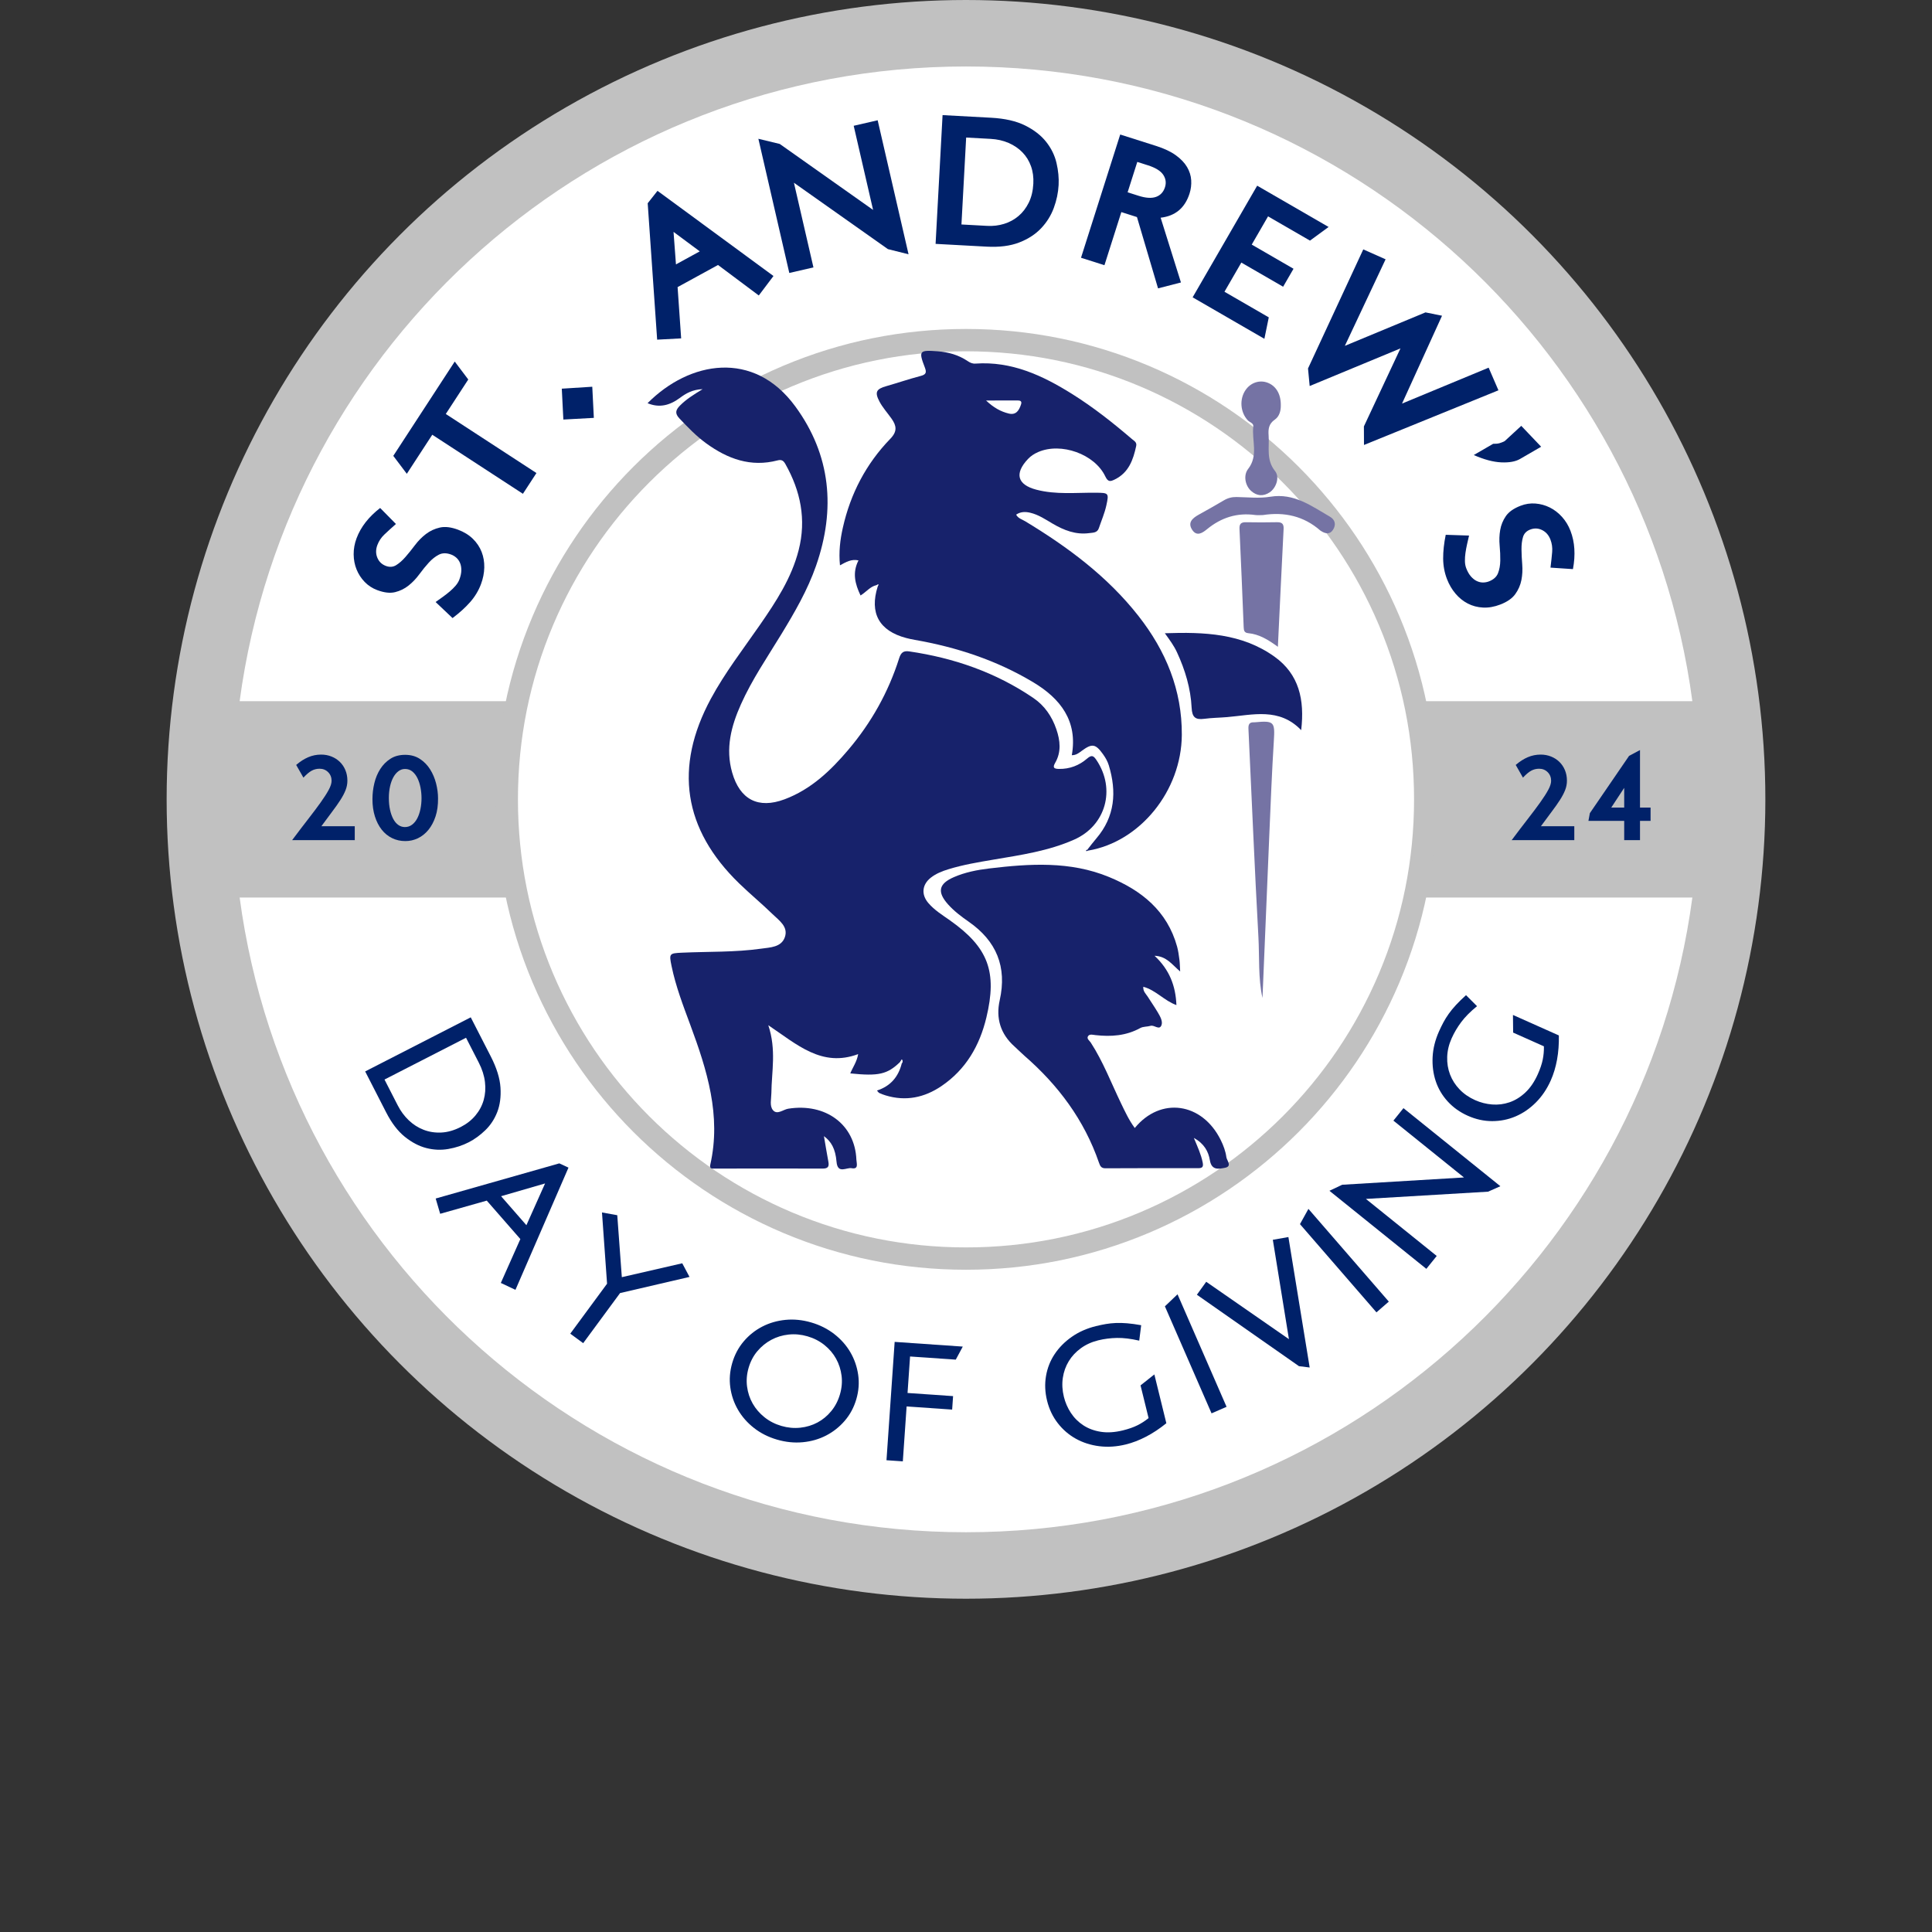 <?xml version="1.0" encoding="UTF-8"?>
<svg xmlns="http://www.w3.org/2000/svg" version="1.1" viewBox="0 0 1024 1024">
  <rect x="0" y="0" width="1024" height="1024" fill="#333333" stroke="none"/>
  <defs>
    <style>
      .cls-1 {
        fill: #002169;
      }

      .cls-2 {
        fill: #fdfdfe;
      }

      .cls-3 {
        fill: #c1c1c1;
      }

      .cls-4 {
        fill: #17226b;
      }

      .cls-5 {
        fill: #7573a4;
      }

      .cls-6 {
        fill: #fff;
      }
    </style>
  </defs>
  <!-- Generator: Adobe Illustrator 28.6.0, SVG Export Plug-In . SVG Version: 1.2.0 Build 709)  -->
  <g>
    <g id="Layer_1">
      <g>
        <circle class="cls-3" cx="512" cy="423.677" r="423.677"/>
        <g>
          <path class="cls-6" d="M896.985,371.644c-25.426-189.926-188.099-336.408-384.986-336.408S152.441,181.717,127.015,371.644h769.971,0Z"/>
          <path class="cls-6" d="M127.015,475.71c25.426,189.926,188.099,336.408,384.985,336.408s359.559-146.481,384.986-336.408H127.015Z"/>
        </g>
        <g>
          <g>
            <circle class="cls-6" cx="512" cy="423.677" r="243.398"/>
            <path class="cls-3" d="M512,672.991c-33.655,0-66.305-6.593-97.046-19.595-14.774-6.248-29.024-13.983-42.352-22.988-13.2-8.918-25.613-19.16-36.894-30.44-11.28-11.28-21.522-23.694-30.44-36.894-9.005-13.328-16.739-27.578-22.988-42.352-13.002-30.741-19.595-63.392-19.595-97.046s6.593-66.305,19.595-97.046c6.249-14.774,13.983-29.024,22.988-42.352,8.918-13.2,19.16-25.613,30.44-36.894,11.28-11.28,23.694-21.522,36.894-30.44,13.328-9.005,27.578-16.739,42.352-22.988,30.741-13.002,63.392-19.595,97.046-19.595s66.305,6.593,97.046,19.595c14.774,6.249,29.024,13.983,42.352,22.988,13.2,8.918,25.613,19.16,36.894,30.44,11.28,11.28,21.522,23.694,30.44,36.894,9.005,13.328,16.739,27.578,22.988,42.352,13.002,30.741,19.595,63.392,19.595,97.046s-6.593,66.305-19.595,97.046c-6.249,14.774-13.983,29.024-22.988,42.352-8.918,13.2-19.16,25.613-30.44,36.894s-23.694,21.522-36.894,30.44c-13.328,9.005-27.578,16.739-42.352,22.988-30.741,13.002-63.392,19.595-97.046,19.595h0ZM512,186.194c-32.062,0-63.163,6.278-92.437,18.66-14.071,5.951-27.642,13.318-40.338,21.895-12.576,8.497-24.403,18.255-35.151,29.002-10.748,10.748-20.506,22.575-29.002,35.151-8.577,12.695-15.943,26.267-21.895,40.338-12.382,29.274-18.66,60.375-18.66,92.437s6.278,63.163,18.66,92.437c5.951,14.071,13.318,27.642,21.895,40.338,8.497,12.576,18.255,24.403,29.002,35.151,10.748,10.748,22.575,20.506,35.151,29.002,12.695,8.577,26.267,15.943,40.338,21.895,29.274,12.382,60.375,18.66,92.437,18.66s63.163-6.278,92.437-18.66c14.071-5.951,27.642-13.318,40.338-21.895,12.576-8.497,24.403-18.255,35.151-29.002,10.748-10.748,20.506-22.575,29.002-35.151,8.577-12.695,15.943-26.267,21.895-40.338,12.382-29.274,18.66-60.375,18.66-92.437s-6.278-63.163-18.66-92.437c-5.951-14.071-13.318-27.642-21.895-40.338-8.497-12.576-18.255-24.403-29.002-35.151-10.748-10.748-22.575-20.505-35.151-29.002-12.695-8.577-26.267-15.943-40.338-21.895-29.274-12.382-60.375-18.66-92.437-18.66h0Z"/>
          </g>
          <g>
            <path class="cls-4" d="M477.061,562.881c-6.723,6.523-11.339,7.602-26.395,6.042,1.326-3.263,3.495-6.128,4.179-10.224-19.276,7.193-32.417-5.105-47.63-15.313,4.363,13.086,1.747,24.591,1.628,36.046-.031,3.053-1.055,6.718.85,8.976,2.245,2.663,5.391-.344,8.104-.774,19.81-3.134,35.375,8.373,36.107,27.018.073,1.86,1.365,5.245-2.522,4.517-2.743-.514-7.422,3.26-8.001-3.418-.602-6.947-2.838-10.743-6.677-13.571.784,4.553,1.508,9.027,2.342,13.48.473,2.521-.046,3.729-3.01,3.715-19.092-.085-38.185-.017-57.277-.004-1.365,0-2.808.219-2.291-2.066,5.894-26.063-1.737-50.191-10.618-74.153-3.78-10.199-7.689-20.366-9.898-31.069-1.381-6.689-1.255-6.832,5.612-7.143,13.953-.632,27.972-.172,41.844-2.124,4.78-.673,10.719-.696,12.589-6.118,1.925-5.579-3.148-8.887-6.568-12.225-5.73-5.591-11.936-10.695-17.681-16.271-29.593-28.723-34.571-61.56-14.972-97.864,7.467-13.832,17.083-26.237,25.993-39.11,8.541-12.34,16.769-24.854,20.54-39.658,4.136-16.235,1.035-31.352-7.092-45.712-1.011-1.787-2.078-2.363-4.076-1.84-14.206,3.722-26.479-.783-37.838-9.038-5.267-3.828-9.736-8.494-14.199-13.206-2.513-2.653-2.017-4.474.302-6.815,3.255-3.285,7.097-5.73,12.004-8.696-5.374.18-8.92,2.298-11.979,4.579-5.438,4.057-10.958,5.473-17.214,2.857,22.244-22.382,56.256-28.42,78.301,1.696,18.887,25.801,21.465,54.479,11.015,84.45-4.507,12.925-11.342,24.699-18.429,36.337-7.429,12.202-15.537,24.023-21.397,37.121-5.174,11.561-8.289,23.422-4.647,36.159,4.088,14.296,13.781,19.426,27.785,14.182,13.99-5.24,24.471-15.232,33.9-26.387,12.111-14.329,21.144-30.444,26.812-48.34.972-3.07,2.305-4.105,5.364-3.658,23.721,3.471,45.872,11.144,65.785,24.692,5.955,4.052,9.875,9.798,12.192,16.603,2.041,5.993,2.691,12.003-.644,17.775-1.477,2.556-.616,3.169,1.963,3.217,5.739.108,10.786-1.854,14.993-5.506,2.474-2.148,3.446-1.403,4.96.855,10.301,15.361,4.956,34.627-11.749,42.073-13.691,6.103-28.37,8.2-42.964,10.67-8.049,1.363-16.11,2.707-23.935,5.13-3.267,1.012-6.438,2.276-9.15,4.399-4.641,3.634-5.215,8.877-1.389,13.395,3.228,3.812,7.49,6.411,11.52,9.26,20.298,14.345,25.132,27.206,19.286,51.516-3.589,14.926-10.86,27.519-23.772,36.281-9.049,6.142-18.941,8.229-29.64,4.958-1.136-.348-2.259-.765-3.336-1.263-.41-.189-.673-.693-1.239-1.31,7.239-2.334,11.375-7.318,13.146-14.383.474-.693.54-1.391.034-2.099-.307.453-.614.907-.921,1.36h.003Z"/>
            <path class="cls-4" d="M464.535,310.141c-3.317.724-5.302,3.538-8.421,5.476-2.921-6.105-4.454-12.046-1.096-18.597-3.678-.827-6.476.782-9.814,2.611-.71-7.083.093-13.573,1.518-19.93,4.033-18,12.326-33.9,25.158-47.132,3.802-3.92,3.293-6.91.704-10.608-2.144-3.063-4.739-5.876-6.461-9.153-2.646-5.035-1.662-6.632,3.696-8.16,6.048-1.725,12.009-3.776,18.09-5.367,2.872-.751,3.328-1.77,2.272-4.514-3.403-8.843-2.925-9.31,6.769-8.572,5.71.434,11.053,1.911,15.835,5.122,1.302.874,2.551,1.516,4.222,1.398,19.16-1.346,35.535,6.275,51.191,16.074,11.289,7.066,21.707,15.309,31.811,23.958,1.11.95,2.628,1.642,2.196,3.642-1.585,7.346-3.964,14.145-11.377,17.751-2.199,1.07-3.528,1.484-4.979-1.595-5.623-11.929-23.509-18.214-35.603-12.949-2.066.899-3.902,2.084-5.436,3.718-7.206,7.683-5.625,13.563,4.432,16.219,10.389,2.744,21.01,1.523,31.547,1.621,6.788.063,7.063.085,5.595,6.737-.909,4.121-2.625,8.064-3.982,12.086-.847,2.511-3.182,2.327-5.088,2.584-7.114.96-13.4-1.5-19.39-5.019-3.811-2.238-7.514-4.758-11.884-5.784-2.506-.588-5.089-.613-7.46,1.006,1.015,1.987,3.135,2.508,4.803,3.517,22.587,13.666,43.589,29.227,60.038,50.207,14.503,18.498,23.127,39.224,22.968,63.036-.198,29.668-22.139,56.668-49.573,61.301-.165-.161-.328-.32-.492-.481,1.57-1.974,3.078-3.999,4.718-5.912,9.96-11.623,10.896-24.807,6.641-38.822-.627-2.067-1.777-4.061-3.043-5.833-4.012-5.616-5.853-5.816-11.324-1.793-1.471,1.082-2.944,2.317-5.236,2.286,3.237-18.14-6.053-30.004-20.335-38.585-19.411-11.663-40.655-18.668-62.94-22.547-1.503-.261-3-.585-4.475-.975-14.379-3.797-19.582-13.223-15.112-27.34.132-.368.267-.736.401-1.102-.362.141-.724.281-1.086.421v-.002ZM522.636,212.279c4.037,3.813,7.802,5.885,12.057,6.914,3.926.95,5.482-1.787,6.495-4.91.523-1.613-.381-2.046-1.854-2.035-5.205.043-10.411.025-16.699.031h0Z"/>
            <path class="cls-4" d="M625.508,514.904c-4.421-3.75-7.151-8.052-13.572-8.329,7.867,7.374,11.18,15.866,11.59,26.141-6.464-2.319-10.845-7.884-17.559-9.712-.189,2.498,1.357,3.7,2.286,5.16,1.824,2.867,3.768,5.661,5.495,8.584,1.216,2.06,2.67,4.668,1.824,6.71-1.145,2.764-3.754-.34-5.752.253-1.781.529-3.893.312-5.447,1.168-7.52,4.145-15.511,4.679-23.795,3.747-1.288-.145-3-.678-3.833.484-1.005,1.401.706,2.435,1.376,3.469,6.518,10.041,10.752,21.21,15.914,31.92,2.209,4.583,4.334,9.219,7.417,13.37,13.638-16.672,35.638-13.606,45.534,6.315,1.422,2.862,2.611,6.011,3.01,9.142.22,1.726,3.281,4.911-.818,5.645-3.13.56-7.006,1.533-7.915-4.013-.76-4.638-3.049-8.842-8.497-11.841,2.042,4.899,3.845,8.791,4.684,13.034.468,2.364-.18,3.019-2.469,3.014-16.36-.039-32.721-.03-49.081.053-2.204.011-2.794-1.139-3.413-2.936-7.801-22.643-21.598-41.125-39.535-56.717-1.799-1.564-3.45-3.298-5.231-4.883-7.444-6.629-9.985-14.989-7.859-24.504,3.96-17.722-1.708-31.398-16.437-41.656-3.913-2.726-7.743-5.6-10.941-9.179-5.888-6.59-4.982-10.93,3.072-14.43,5.982-2.6,12.349-3.843,18.776-4.609,21.432-2.555,42.85-3.963,63.455,4.521,17.234,7.097,30.85,17.961,36.09,36.872.632,2.282.93,4.667,1.247,7.023.225,1.672.221,3.374.384,6.184h0Z"/>
            <path class="cls-4" d="M617.395,335.634c20.848-.717,40.792.03,58.099,12.402,13.051,9.329,16.054,22.862,14.159,38.962-11.675-12.136-25.651-8.076-39.196-6.921-4.068.347-8.172.374-12.212.913-4.698.626-6.414-.85-6.656-5.866-.496-10.265-3.449-20.05-7.77-29.403-1.575-3.409-3.768-6.413-6.425-10.085v-.002Z"/>
            <path class="cls-5" d="M677.304,342.822c-5.152-3.768-9.934-6.684-15.712-7.226-2.079-.194-2.345-1.422-2.415-3.136-.698-17.365-1.406-34.73-2.221-52.089-.127-2.707.819-3.636,3.466-3.578,5.452.118,10.911.094,16.364-.008,2.565-.048,3.693.758,3.55,3.543-1.058,20.563-2.009,41.131-3.033,62.496h0Z"/>
            <path class="cls-5" d="M669.135,528.935c-2.338-10.599-1.551-21.553-2.153-32.392-2.038-36.706-3.527-73.443-5.279-110.165-.109-2.291.386-3.672,2.952-3.535.169.009.341-.009.51-.025,10.179-.941,10.634-.204,9.999,9.869-1.028,16.305-1.659,32.636-2.364,48.96-1.234,28.572-2.397,57.147-3.59,85.72-.023.551-.052,1.102-.074,1.57h0Z"/>
            <path class="cls-5" d="M678.849,214.673c.071,2.68-.564,5.939-3.183,7.739-3.231,2.221-3.521,5.046-3.278,8.358.47,6.387-1.373,12.946,3.408,18.883,2.634,3.27.585,9.021-2.852,11.305-3.393,2.254-6.8,1.937-9.822-.751-3.153-2.804-4.234-8.268-1.583-11.669,5.531-7.096,1.871-15.046,2.732-22.546.199-1.734-1.95-2.161-2.952-3.25-3.955-4.286-4.476-11.189-1.134-16.037,2.689-3.903,7.381-5.471,11.621-3.883,4.435,1.661,7.085,5.924,7.043,11.851h0Z"/>
            <path class="cls-5" d="M669.413,272.989c-1.363.002-2.748.162-4.085-.022-9.643-1.328-18.034,1.344-25.529,7.478-2.333,1.909-5.428,4.141-7.893.418-2.587-3.907.156-6.237,3.418-8.061,4.457-2.493,8.929-4.963,13.312-7.58,2.13-1.271,4.296-1.831,6.774-1.79,5.959.099,12.052.815,17.854-.147,12.603-2.091,21.792,4.933,31.586,10.548,2.814,1.614,3.418,4.282,1.648,7.001-1.665,2.559-3.995,2.085-6.256.64-.143-.092-.307-.158-.433-.269-8.79-7.701-19.05-9.966-30.395-8.216h0Z"/>
            <path class="cls-4" d="M576.817,450.825c-.376.105-1.033.372-1.082.288-.341-.588.215-.634.59-.769.164.161.328.32.492.481Z"/>
            <path class="cls-2" d="M477.061,562.881c.307-.453.614-.907.921-1.36.506.708.44,1.407-.034,2.099-.295-.246-.591-.492-.887-.739h0Z"/>
            <path class="cls-2" d="M464.535,310.141c.362-.141.724-.281,1.086-.421-.134.367-.269.734-.401,1.102-.227-.226-.456-.453-.684-.682h0Z"/>
          </g>
        </g>
        <g>
          <path class="cls-1" d="M209.855,277.723c-2.461,2.171-4.519,4.048-6.175,5.627-1.656,1.581-2.878,3.425-3.667,5.534-.879,2.351-.889,4.581-.027,6.689.861,2.109,2.376,3.568,4.546,4.38,1.989.744,3.812.601,5.468-.429,1.657-1.029,3.297-2.478,4.922-4.344s3.293-3.937,5.006-6.219c1.712-2.28,3.651-4.252,5.819-5.915s4.623-2.806,7.364-3.431c2.742-.624,5.951-.248,9.628,1.126,3.196,1.195,5.835,2.818,7.919,4.868,2.084,2.052,3.625,4.363,4.622,6.934.996,2.572,1.462,5.323,1.398,8.253-.065,2.931-.65,5.873-1.754,8.826-1.285,3.436-3.186,6.59-5.702,9.462s-5.639,5.708-9.365,8.506l-8.979-8.511c1.212-.851,2.477-1.753,3.794-2.704,1.318-.95,2.554-1.913,3.709-2.89,1.155-.976,2.19-1.998,3.104-3.065.914-1.066,1.585-2.172,2.013-3.318.676-1.809,1.016-3.45,1.018-4.928.002-1.475-.236-2.768-.716-3.874-.478-1.106-1.133-2.022-1.963-2.744-.828-.722-1.725-1.264-2.691-1.624-2.471-.923-4.641-.91-6.508.04-1.866.951-3.643,2.348-5.329,4.191-1.685,1.844-3.37,3.912-5.05,6.202-1.681,2.292-3.575,4.281-5.683,5.965-2.107,1.686-4.486,2.857-7.137,3.515-2.65.658-5.814.3-9.492-1.076-2.591-.969-4.815-2.419-6.67-4.349-1.854-1.931-3.283-4.129-4.283-6.6-1-2.468-1.515-5.135-1.544-7.998-.028-2.861.486-5.709,1.546-8.543,2.232-5.968,6.396-11.316,12.493-16.045l8.369,8.488h0Z"/>
          <path class="cls-1" d="M248.19,201.137l-11.91,18.28,48.045,31.303-7.167,11.001-48.045-31.303-13.491,20.706-7.169-9.51,32.568-49.986,7.169,9.51h0Z"/>
          <path class="cls-1" d="M314.748,221.48l-16.158.889-.827-16.365,16.153-1.025.832,16.501Z"/>
          <path class="cls-1" d="M409.953,146.286l-7.778,10.319-21.611-16.161-21.425,11.726,1.888,27.176-12.723.681-5.011-72.296,5.197-6.591,61.465,45.147h0ZM356.986,122.9l1.288,17.233,12.618-6.905-13.906-10.327h0Z"/>
          <path class="cls-1" d="M481.542,134.772l-10.932-2.731-49.815-35.181,10.341,44.872-12.794,2.948-16.389-71.118,11.33,2.738,49.468,34.963-10.276-44.59,12.7-2.927,16.368,71.024h0Z"/>
          <path class="cls-1" d="M525.317,62.403c7.326.397,13.343,1.772,18.049,4.121,4.707,2.35,8.417,5.242,11.131,8.676s4.541,7.175,5.482,11.222c.941,4.048,1.31,7.935,1.108,11.662-.219,4.049-1.067,8.08-2.54,12.092-1.475,4.013-3.716,7.615-6.725,10.801-3.01,3.189-6.883,5.702-11.623,7.539-4.741,1.837-10.484,2.574-17.232,2.208l-27.087-1.468,3.7-68.248,25.738,1.395h0ZM509.585,118.977l13.688.742c3.085.167,6.052-.187,8.904-1.064,2.852-.875,5.391-2.253,7.62-4.131,2.228-1.876,4.049-4.243,5.461-7.1,1.412-2.856,2.222-6.212,2.431-10.068.181-3.341-.232-6.425-1.239-9.251-1.007-2.825-2.517-5.276-4.532-7.351-2.015-2.075-4.455-3.737-7.319-4.989-2.866-1.25-6.066-1.972-9.599-2.164l-12.917-.7-2.497,46.077h0Z"/>
          <path class="cls-1" d="M612.775,77.352c4.292,1.365,7.769,3.012,10.433,4.939,2.662,1.927,4.651,4.012,5.964,6.253s2.042,4.567,2.188,6.977c.145,2.411-.143,4.751-.865,7.019-2.439,7.668-7.549,11.951-15.332,12.851l10.763,34.32-12.139,3.13-11.178-37.795-8.279-2.633-8.953,28.151-12.42-3.95,20.774-65.317,19.043,6.056h0ZM597.665,101.924l5.796,1.844c3.864,1.229,6.959,1.421,9.289.573,2.329-.846,3.903-2.558,4.722-5.133.741-2.33.426-4.525-.946-6.582s-4.082-3.73-8.129-5.017l-5.612-1.785-5.121,16.099h0Z"/>
          <path class="cls-1" d="M694.324,127.533l-22.231-12.853-8.649,14.96,22.147,12.805-5.509,9.528-22.147-12.805-8.939,15.462,23.484,13.578-2.332,11.364-38.027-21.985,34.209-59.171,37.86,21.888-9.867,7.231v-.002Z"/>
          <path class="cls-1" d="M694.155,204.6l-.881-9.306,29.289-63.109,11.83,5.253-21.593,45.872,42.736-17.739,8.768,1.769-21.199,46.564,45.906-19.033,5.19,11.999-71.258,28.973-.05-9.834,19.373-41.347-48.111,19.938h0Z"/>
          <path class="cls-1" d="M805.649,243.263c-2.395,1.388-5.711,1.988-9.946,1.802-4.236-.187-9.097-1.48-14.578-3.882l10.274-5.953c1.357.031,2.468-.074,3.333-.314.865-.242,1.786-.607,2.765-1.101l8.8-8.112,10.544,11.073-11.193,6.486h0Z"/>
          <path class="cls-1" d="M821.799,300.844c.4-3.258.693-6.027.885-8.307.189-2.281-.12-4.472-.93-6.574-.903-2.342-2.376-4.017-4.418-5.022-2.044-1.007-4.146-1.092-6.307-.259-1.982.764-3.25,2.08-3.806,3.95-.556,1.87-.822,4.041-.799,6.516s.15,5.131.383,7.974c.232,2.842.091,5.604-.427,8.287s-1.595,5.167-3.231,7.453c-1.638,2.286-4.287,4.136-7.949,5.547-3.184,1.227-6.235,1.765-9.155,1.614-2.921-.151-5.607-.857-8.059-2.118-2.453-1.263-4.627-3.011-6.522-5.245-1.896-2.236-3.412-4.824-4.545-7.766-1.319-3.423-1.991-7.044-2.014-10.863-.023-3.819.429-8.013,1.36-12.577l12.365.407c-.342,1.441-.689,2.956-1.043,4.54-.356,1.585-.641,3.126-.856,4.623-.217,1.497-.312,2.948-.288,4.353.024,1.403.256,2.677.696,3.819.694,1.801,1.529,3.255,2.509,4.361.977,1.106,2.013,1.914,3.106,2.424,1.092.51,2.189.76,3.289.75,1.099-.01,2.13-.2,3.091-.57,2.462-.949,4.075-2.398,4.842-4.349.765-1.95,1.167-4.174,1.205-6.672.036-2.497-.075-5.162-.338-7.991-.263-2.831-.166-5.574.292-8.234.458-2.66,1.459-5.115,3.006-7.366,1.546-2.251,4.151-4.083,7.814-5.495,2.582-.995,5.207-1.386,7.876-1.173s5.196.91,7.584,2.094c2.386,1.183,4.541,2.836,6.463,4.958,1.92,2.121,3.426,4.593,4.514,7.416,2.291,5.945,2.726,12.709,1.303,20.293l-11.894-.795h0Z"/>
        </g>
        <g>
          <path class="cls-1" d="M237.668,608.978c-3.893.681-7.794.518-11.702-.488-3.91-1.005-7.713-2.999-11.412-5.98-3.701-2.98-6.995-7.294-9.886-12.935l-11.117-21.694,55.955-28.673,10.611,20.708c3.116,6.081,4.832,11.582,5.149,16.504.316,4.922-.259,9.263-1.725,13.023-1.467,3.761-3.587,6.974-6.36,9.64-2.774,2.666-5.692,4.785-8.757,6.354-3.279,1.681-6.866,2.86-10.757,3.541h.002ZM252.02,591.197c2.057-2.473,3.508-5.205,4.351-8.195.842-2.991,1.065-6.166.668-9.524-.398-3.359-1.48-6.763-3.249-10.215l-6.78-13.23-43.216,22.145,7.032,13.723c1.543,3.012,3.48,5.634,5.811,7.864,2.329,2.23,4.955,3.91,7.877,5.042,2.921,1.131,6.054,1.619,9.401,1.46,3.346-.158,6.793-1.146,10.34-2.964,3.116-1.597,5.705-3.634,7.764-6.105h0Z"/>
          <path class="cls-1" d="M265.448,679.99l10.349-23.266-17.8-20.374-24.695,6.985-2.382-8.096,65.529-18.63,4.857,2.255-28.103,64.771-7.756-3.645h0ZM288.903,627.249l-23.322,6.766,13.426,15.367,9.896-22.134Z"/>
          <path class="cls-1" d="M328.649,685.355l-19.555,26.553-6.84-5.038,19.502-26.48-2.693-37.763,8.097,1.462,2.421,32.837,32.023-7.358,3.853,7.226-36.807,8.56h0Z"/>
          <path class="cls-1" d="M447.755,753.014c-2.813,3.27-6.107,5.88-9.88,7.831-3.776,1.952-7.904,3.139-12.387,3.562-4.484.422-9.03-.037-13.64-1.381s-8.676-3.395-12.201-6.152c-3.524-2.757-6.355-5.972-8.489-9.646-2.136-3.673-3.495-7.639-4.081-11.9-.586-4.259-.245-8.564,1.023-12.913,1.268-4.348,3.293-8.162,6.075-11.44,2.783-3.278,6.061-5.892,9.836-7.844,3.774-1.95,7.888-3.141,12.343-3.574,4.454-.431,8.986.024,13.595,1.368,4.61,1.344,8.69,3.399,12.245,6.165,3.553,2.767,6.397,5.986,8.533,9.659,2.134,3.674,3.509,7.644,4.126,11.913.615,4.269.289,8.577-.979,12.926-1.268,4.348-3.308,8.158-6.12,11.427h0ZM446.052,729.162c-.405-3.232-1.374-6.234-2.905-9.009-1.533-2.774-3.598-5.201-6.197-7.28-2.601-2.079-5.584-3.61-8.953-4.592s-6.708-1.295-10.018-.938c-3.311.356-6.372,1.289-9.183,2.796-2.813,1.509-5.272,3.512-7.379,6.012-2.108,2.5-3.651,5.433-4.631,8.795-.981,3.364-1.259,6.68-.832,9.949.425,3.27,1.422,6.282,2.993,9.035,1.569,2.755,3.653,5.17,6.254,7.25,2.599,2.079,5.584,3.61,8.953,4.592s6.707,1.294,10.018.938c3.309-.357,6.35-1.278,9.126-2.765,2.774-1.488,5.204-3.499,7.29-6.038,2.086-2.537,3.619-5.487,4.599-8.851.981-3.362,1.269-6.661.864-9.893h0Z"/>
          <path class="cls-1" d="M506.579,720.636l-24.227-1.672-1.335,19.342,24.135,1.666-.493,7.14-24.135-1.666-2.009,29.103-8.659-.597,4.329-62.724,36.109,2.492-3.717,6.918v-.002Z"/>
          <path class="cls-1" d="M607.468,761.451c-3.614,1.883-7.207,3.264-10.781,4.142-4.828,1.187-9.506,1.496-14.037.93-4.531-.566-8.662-1.883-12.393-3.952-3.732-2.068-6.937-4.825-9.615-8.272-2.68-3.446-4.574-7.427-5.683-11.944-1.096-4.457-1.278-8.813-.549-13.066.729-4.252,2.265-8.128,4.607-11.627,2.341-3.498,5.365-6.543,9.071-9.132,3.705-2.59,7.98-4.48,12.822-5.669,1.793-.441,3.526-.804,5.199-1.091,1.672-.285,3.434-.47,5.284-.552,1.849-.081,3.859-.03,6.027.151,2.168.183,4.645.523,7.429,1.019l-1.032,8.183c-4.435-1.024-8.373-1.503-11.81-1.437-3.439.068-6.742.491-9.909,1.269-3.467.852-6.532,2.243-9.196,4.172-2.664,1.93-4.809,4.229-6.435,6.899-1.626,2.67-2.677,5.618-3.151,8.844-.476,3.227-.287,6.57.563,10.03.75,3.051,1.985,5.888,3.708,8.512,1.722,2.625,3.907,4.809,6.555,6.552,2.646,1.745,5.735,2.899,9.265,3.461,3.528.564,7.447.316,11.75-.741,2.989-.734,5.543-1.626,7.663-2.675,2.119-1.048,4.102-2.329,5.95-3.841l-4.259-17.332,7.32-5.81,6.356,25.866c-3.532,2.859-7.104,5.23-10.718,7.111h-.002Z"/>
          <path class="cls-1" d="M642.149,749.106l-24.726-56.723,6.689-6.375,25.992,59.629-7.956,3.468h0Z"/>
          <path class="cls-1" d="M694.158,724.802l-5.682-.702-54.104-37.86,4.948-6.868,43.839,30.409-8.534-52.667,8.253-1.454,11.28,69.142Z"/>
          <path class="cls-1" d="M729.543,695.569l-40.532-46.754,4.481-8.081,42.609,49.151-6.559,5.686h0Z"/>
          <path class="cls-1" d="M788.705,631.611l-64.747,3.84,37.535,30.233-5.503,6.832-51.364-41.372,6.768-3.203,64.534-3.864-37.394-30.12,5.329-6.616,51.364,41.372-6.521,2.898h0Z"/>
          <path class="cls-1" d="M825.268,561.63c-.731,4.009-1.845,7.694-3.345,11.055-2.026,4.54-4.651,8.424-7.878,11.654s-6.802,5.685-10.724,7.361c-3.923,1.678-8.067,2.516-12.432,2.517-4.366.002-8.671-.946-12.919-2.841-4.191-1.87-7.743-4.397-10.654-7.584-2.91-3.184-5.028-6.776-6.354-10.772-1.326-3.995-1.874-8.251-1.646-12.767.228-4.515,1.359-9.049,3.39-13.603.752-1.686,1.528-3.277,2.329-4.775.801-1.496,1.735-3,2.806-4.512,1.071-1.51,2.343-3.065,3.818-4.666,1.475-1.6,3.264-3.346,5.364-5.241l5.829,5.835c-3.53,2.874-6.324,5.689-8.381,8.445-2.056,2.758-3.749,5.624-5.078,8.603-1.455,3.261-2.237,6.535-2.348,9.822-.11,3.288.39,6.392,1.499,9.313,1.111,2.923,2.794,5.561,5.049,7.915,2.257,2.356,5.012,4.257,8.266,5.71,2.869,1.279,5.867,2.046,8.996,2.295,3.13.251,6.195-.133,9.196-1.155,3.001-1.019,5.807-2.751,8.417-5.193,2.611-2.44,4.818-5.686,6.624-9.734,1.254-2.81,2.118-5.375,2.588-7.692.472-2.317.678-4.667.617-7.054l-16.299-7.272-.097-9.345,24.324,10.852c.091,4.543-.23,8.819-.961,12.826l.003.002Z"/>
        </g>
        <g>
          <path class="cls-1" d="M156.984,405.425c2.099-1.805,4.228-3.169,6.392-4.093,2.161-.923,4.44-1.385,6.833-1.385,1.931,0,3.747.337,5.447,1.008,1.7.672,3.18,1.617,4.44,2.834,1.259,1.218,2.246,2.676,2.959,4.377.713,1.7,1.071,3.58,1.071,5.636,0,1.68-.315,3.327-.944,4.943-.63,1.616-1.543,3.359-2.739,5.226-1.197,1.868-2.645,3.926-4.345,6.171-1.7,2.247-3.621,4.839-5.762,7.777h17.694v7.368h-33.186c3.106-4.157,5.951-7.892,8.532-11.209,2.582-3.316,4.785-6.254,6.612-8.816,1.826-2.56,3.243-4.775,4.25-6.643,1.008-1.868,1.511-3.452,1.511-4.754,0-1.847-.609-3.379-1.826-4.597-1.218-1.217-2.729-1.826-4.534-1.826-1.511,0-2.908.347-4.187,1.039-1.281.693-2.739,1.921-4.377,3.684l-3.841-6.737v-.002Z"/>
          <path class="cls-1" d="M230.848,432.723c-.923,2.792-2.183,5.164-3.778,7.116-1.596,1.952-3.442,3.432-5.542,4.439s-4.324,1.512-6.675,1.512c-2.561,0-4.912-.525-7.053-1.575-2.141-1.048-3.978-2.55-5.51-4.502-1.533-1.952-2.729-4.291-3.59-7.021-.861-2.728-1.291-5.772-1.291-9.131,0-2.854.335-5.677,1.008-8.469.671-2.791,1.721-5.299,3.149-7.525,1.427-2.224,3.221-4.03,5.384-5.415,2.161-1.385,4.754-2.078,7.777-2.078s5.636.724,7.84,2.173c2.204,1.448,4.008,3.296,5.415,5.542,1.406,2.246,2.456,4.723,3.149,7.431.693,2.708,1.039,5.342,1.039,7.903.041,3.611-.4,6.812-1.322,9.603v-.002ZM222.882,417.453c-.357-1.847-.892-3.504-1.605-4.975-.714-1.469-1.617-2.655-2.708-3.557-1.092-.902-2.393-1.354-3.904-1.354-1.259,0-2.415.389-3.463,1.165-1.05.777-1.952,1.848-2.708,3.212-.755,1.365-1.344,2.991-1.763,4.88-.42,1.889-.63,3.926-.63,6.109,0,2.309.209,4.408.63,6.297.42,1.889.996,3.516,1.732,4.88.734,1.365,1.626,2.415,2.676,3.149,1.049.735,2.204,1.101,3.464,1.101,1.427,0,2.697-.42,3.81-1.259,1.111-.839,2.036-1.973,2.77-3.401.734-1.427,1.291-3.063,1.669-4.911.378-1.847.567-3.757.567-5.73,0-1.889-.179-3.757-.535-5.605h-.002Z"/>
        </g>
        <g>
          <path class="cls-1" d="M803.367,405.425c2.099-1.805,4.229-3.169,6.392-4.093,2.161-.923,4.439-1.385,6.833-1.385,1.931,0,3.747.337,5.447,1.008,1.7.672,3.18,1.617,4.439,2.834,1.259,1.218,2.245,2.676,2.96,4.377.713,1.7,1.071,3.58,1.071,5.636,0,1.68-.314,3.327-.945,4.943-.63,1.616-1.542,3.359-2.739,5.226-1.197,1.868-2.645,3.926-4.345,6.171-1.7,2.247-3.62,4.839-5.762,7.777h17.695v7.368h-33.185c3.106-4.157,5.95-7.892,8.532-11.209,2.582-3.316,4.785-6.254,6.612-8.816,1.826-2.56,3.243-4.775,4.251-6.643,1.008-1.868,1.511-3.452,1.511-4.754,0-1.847-.609-3.379-1.826-4.597-1.218-1.217-2.729-1.826-4.534-1.826-1.511,0-2.908.347-4.187,1.039-1.281.693-2.739,1.921-4.377,3.684l-3.841-6.737v-.003Z"/>
          <path class="cls-1" d="M869.234,428.031h5.605v7.053h-5.605v10.201h-8.375v-10.201h-18.955l.756-4.093,20.78-30.352,5.793-3.086v30.477h0ZM860.859,417.578l-6.864,10.453h6.864v-10.453h0Z"/>
        </g>
      </g>
    </g>
  </g>
</svg>
